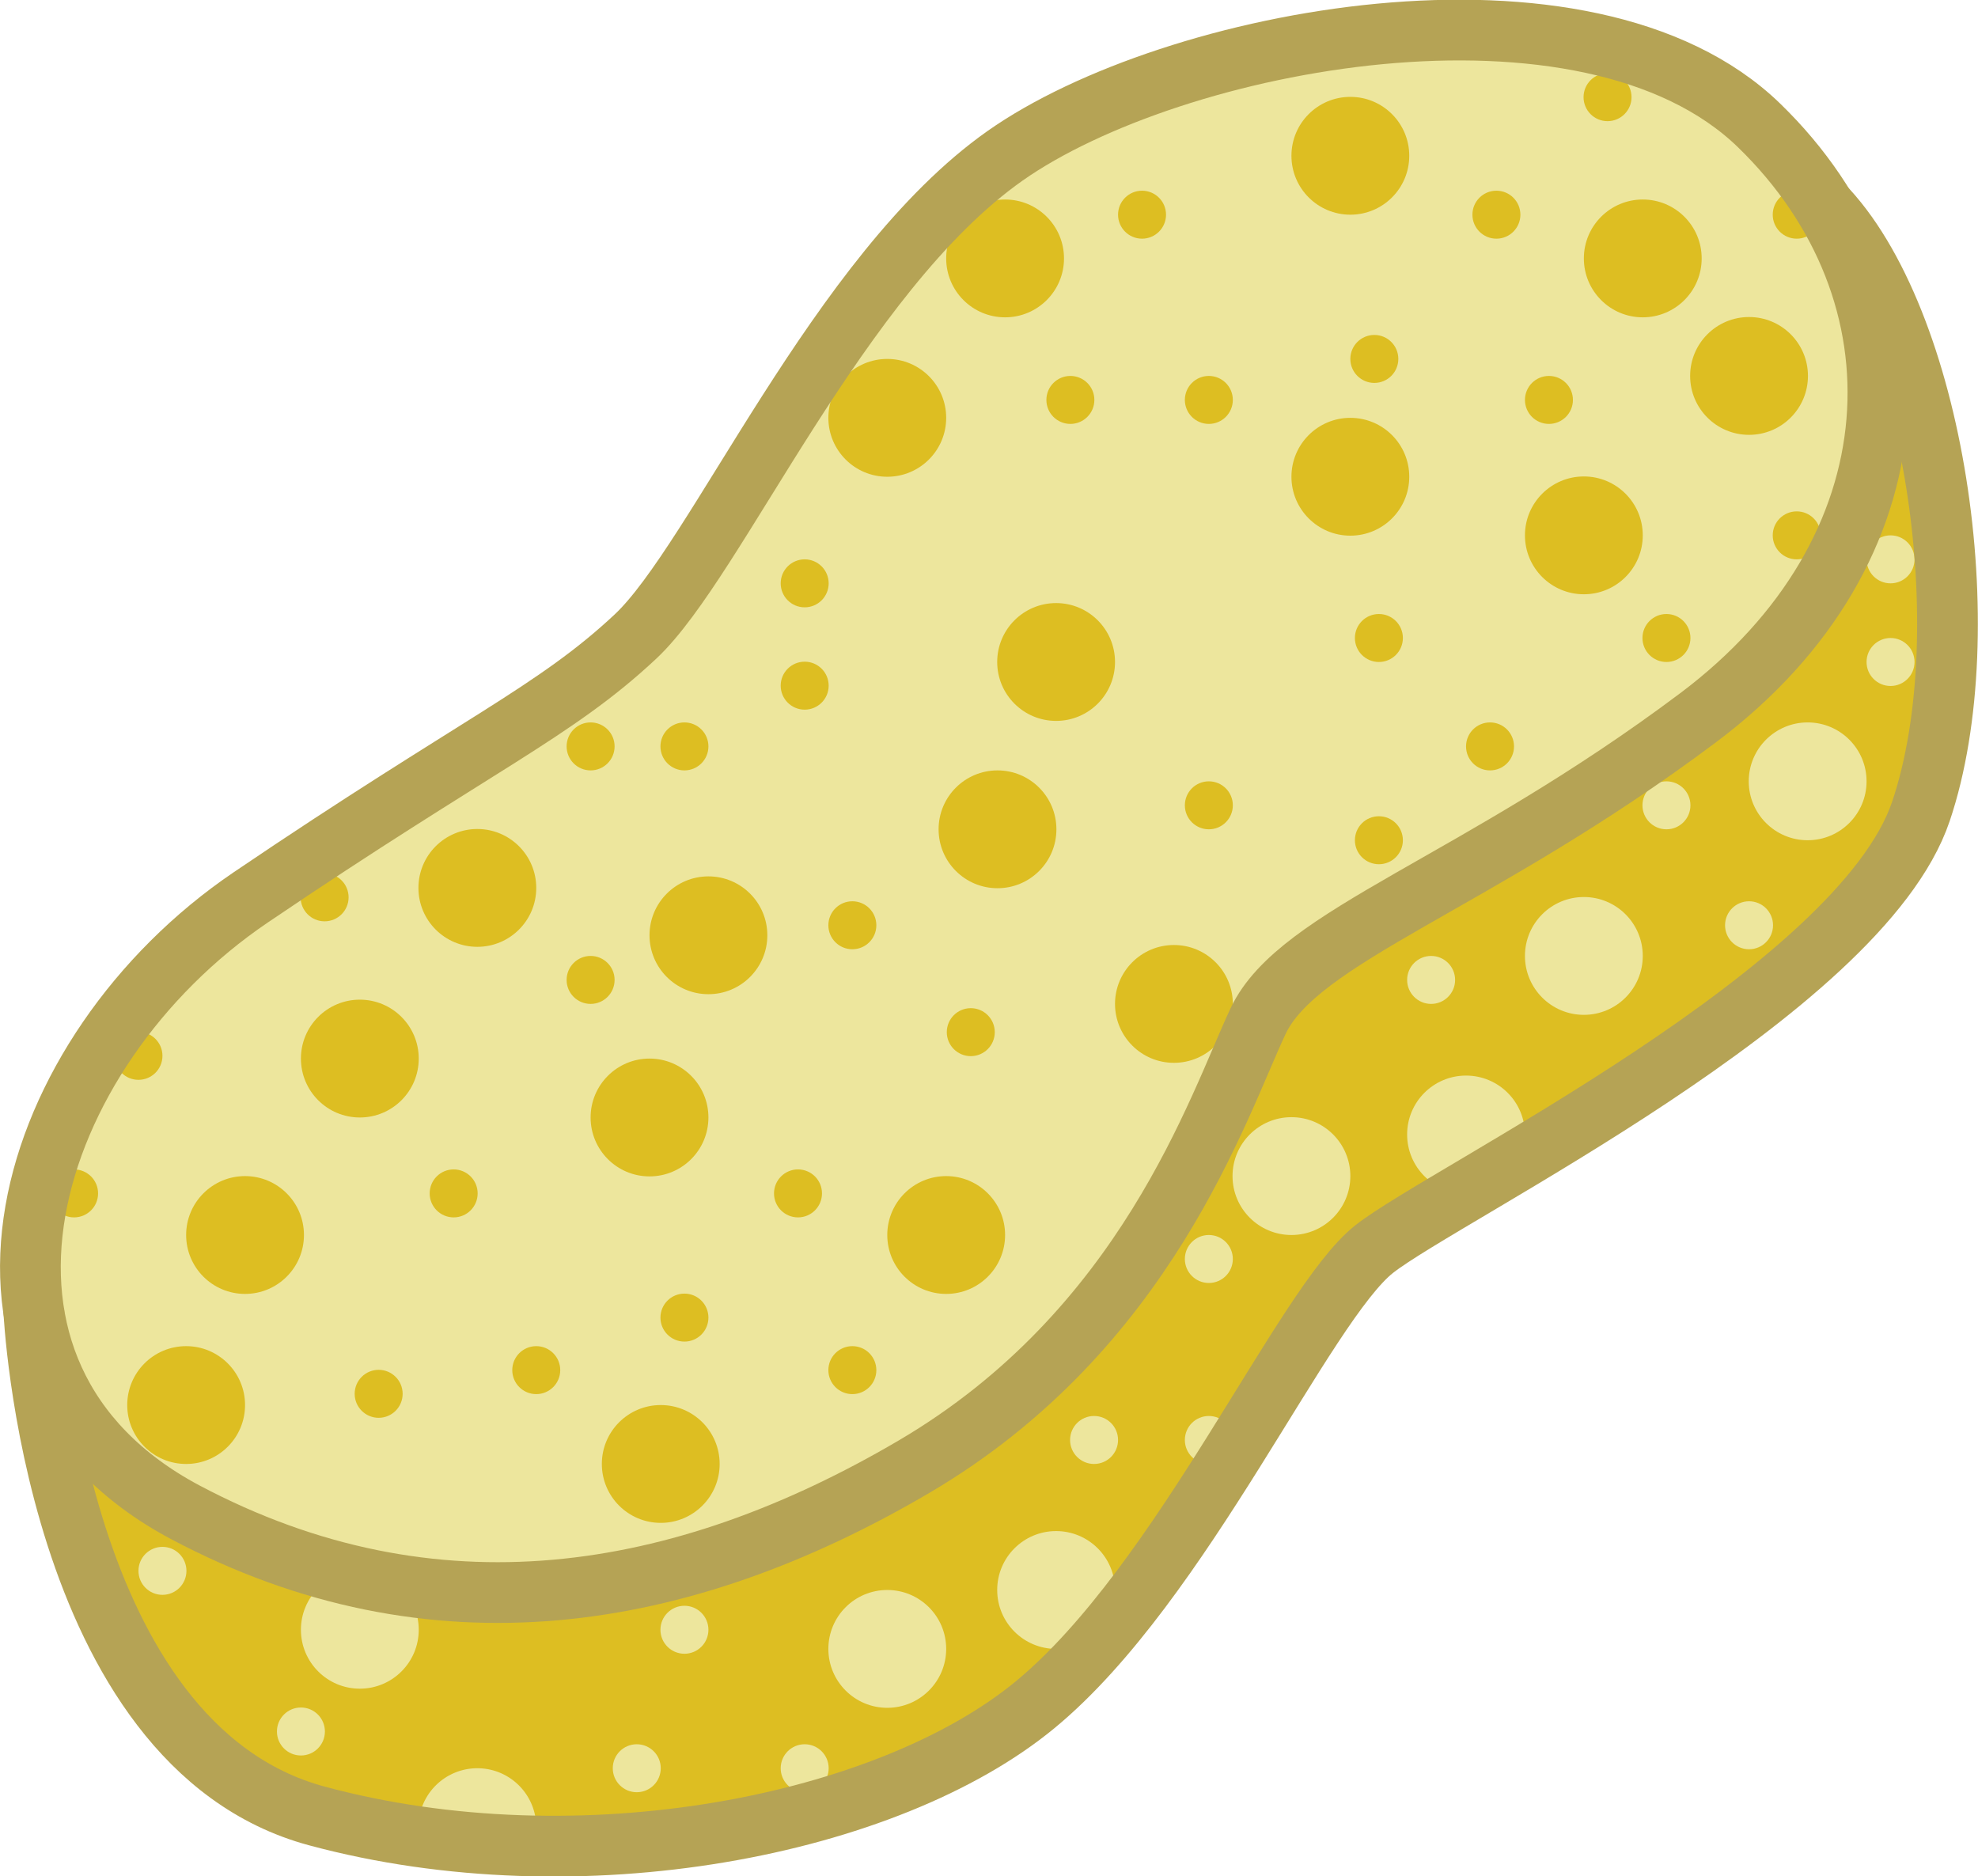 <svg xmlns="http://www.w3.org/2000/svg" viewBox="0 0 65.14 61.79"><defs><style>.cls-1{fill:#ddbe22;}.cls-2{fill:#ede69d;}.cls-3{fill:none;stroke:#b5a355;stroke-miterlimit:10;stroke-width:2px;}</style></defs><title>Asset 2</title><g id="Layer_2" data-name="Layer 2"><g id="Layer_1-2" data-name="Layer 1"><path class="cls-1" d="M1.11,43.13s.65,14.33,9.32,16.67,18.83.33,23.67-3.67,8.83-13.17,11.16-15,16-8.48,18-14.41.43-16.25-3.26-20S26.6,29.8,26.6,29.8Z"/><path class="cls-2" d="M6.1,49.8C-2.44,45.26.76,34.63,8.26,29.55s10-6.09,12.67-8.59S27.6,9,33.1,5.13s19.16-6.5,24.83-1,5.33,14-2,19.5-13.17,7.17-14.5,10S37.76,43.8,30.1,48.3,14.26,54.13,6.1,49.8Z"/><circle class="cls-2" cx="11.85" cy="53.67" r="1.94"/><circle class="cls-2" cx="36.03" cy="47.42" r="0.79"/><circle class="cls-2" cx="39.81" cy="47.42" r="0.79"/><circle class="cls-2" cx="39.81" cy="41.46" r="0.79"/><circle class="cls-2" cx="47.13" cy="32.27" r="0.79"/><circle class="cls-2" cx="57.6" cy="30.47" r="0.79"/><circle class="cls-2" cx="54.88" cy="26.52" r="0.79"/><circle class="cls-2" cx="62.26" cy="21.8" r="0.79"/><circle class="cls-2" cx="62.26" cy="18.42" r="0.79"/><circle class="cls-2" cx="20.97" cy="58.23" r="0.79"/><circle class="cls-2" cx="22.54" cy="53.67" r="0.79"/><circle class="cls-2" cx="26.5" cy="58.23" r="0.79"/><circle class="cls-2" cx="9.91" cy="57.02" r="0.79"/><circle class="cls-2" cx="5.35" cy="51.73" r="0.79"/><path class="cls-2" d="M17.66,60.17c0,1.07-.87.62-1.94.62s-1.94.45-1.94-.62a1.94,1.94,0,1,1,3.88,0Z"/><circle class="cls-2" cx="29.22" cy="54.3" r="1.94"/><circle class="cls-2" cx="34.78" cy="52.36" r="1.94"/><circle class="cls-2" cx="42.53" cy="38.73" r="1.94"/><circle class="cls-2" cx="48.28" cy="37.36" r="1.94"/><circle class="cls-2" cx="52.16" cy="31.48" r="1.94"/><circle class="cls-2" cx="59.53" cy="25.73" r="1.94"/><circle class="cls-1" cx="54.88" cy="21.01" r="0.79"/><circle class="cls-1" cx="39.81" cy="13.17" r="0.79"/><circle class="cls-1" cx="49.07" cy="24.58" r="0.79"/><circle class="cls-1" cx="26.5" cy="22.58" r="0.79"/><circle class="cls-1" cx="22.54" cy="24.58" r="0.79"/><circle class="cls-1" cx="28.07" cy="30.47" r="0.79"/><circle class="cls-1" cx="31.97" cy="33.99" r="0.79"/><circle class="cls-1" cx="26.28" cy="39.3" r="0.79"/><circle class="cls-1" cx="28.07" cy="45.12" r="0.79"/><circle class="cls-1" cx="22.54" cy="43.39" r="0.79"/><circle class="cls-1" cx="17.66" cy="45.12" r="0.79"/><circle class="cls-1" cx="12.47" cy="45.9" r="0.79"/><circle class="cls-1" cx="14.94" cy="39.3" r="0.79"/><circle class="cls-1" cx="4.56" cy="34.77" r="0.79"/><circle class="cls-1" cx="10.69" cy="29.55" r="0.79"/><circle class="cls-1" cx="19.45" cy="32.27" r="0.79"/><circle class="cls-1" cx="2.44" cy="39.3" r="0.79"/><circle class="cls-1" cx="19.45" cy="24.58" r="0.79"/><circle class="cls-1" cx="26.5" cy="19.21" r="0.79"/><circle class="cls-1" cx="45.41" cy="27.67" r="0.79"/><circle class="cls-1" cx="45.41" cy="21.01" r="0.79"/><circle class="cls-1" cx="39.81" cy="26.52" r="0.79"/><circle class="cls-1" cx="59.17" cy="7.07" r="0.79"/><circle class="cls-1" cx="52.94" cy="3.2" r="0.79"/><circle class="cls-1" cx="45.26" cy="11.82" r="0.79"/><circle class="cls-1" cx="35.25" cy="13.17" r="0.79"/><circle class="cls-1" cx="37.61" cy="7.07" r="0.79"/><circle class="cls-1" cx="51.01" cy="13.17" r="0.79"/><circle class="cls-1" cx="49.28" cy="7.07" r="0.79"/><circle class="cls-1" cx="59.17" cy="17.63" r="0.79"/><circle class="cls-1" cx="52.16" cy="17.63" r="1.94"/><circle class="cls-1" cx="57.6" cy="12.38" r="1.94"/><circle class="cls-1" cx="54.1" cy="8.51" r="1.94"/><circle class="cls-1" cx="44.47" cy="15.7" r="1.94"/><circle class="cls-1" cx="34.78" cy="21.8" r="1.94"/><circle class="cls-1" cx="32.85" cy="27.31" r="1.94"/><circle class="cls-1" cx="23.33" cy="30.8" r="1.94"/><circle class="cls-1" cx="21.39" cy="36.8" r="1.94"/><circle class="cls-1" cx="11.85" cy="34.86" r="1.94"/><circle class="cls-1" cx="21.76" cy="48.21" r="1.94"/><circle class="cls-1" cx="8.07" cy="40.67" r="1.94"/><circle class="cls-1" cx="6.13" cy="46.27" r="1.94"/><circle class="cls-1" cx="15.72" cy="29.24" r="1.94"/><circle class="cls-1" cx="38.66" cy="33.06" r="1.94"/><circle class="cls-1" cx="31.16" cy="40.67" r="1.94"/><circle class="cls-1" cx="29.22" cy="13.76" r="1.94"/><circle class="cls-1" cx="33.1" cy="8.51" r="1.94"/><circle class="cls-1" cx="44.47" cy="5.13" r="1.94"/><path class="cls-3" d="M6.1,49.8C-2.44,45.26.76,34.63,8.26,29.55s10-6.09,12.67-8.59S27.6,9,33.1,5.13s19.16-6.5,24.83-1,5.33,14-2,19.5-13.17,7.17-14.5,10S37.76,43.8,30.1,48.3,14.26,54.13,6.1,49.8Z"/><path class="cls-3" d="M1.11,43.13s.65,14.33,9.32,16.67,18.83.33,23.67-3.67,8.83-13.17,11.16-15,16-8.48,18-14.41.43-16.25-3.26-20"/></g></g></svg>